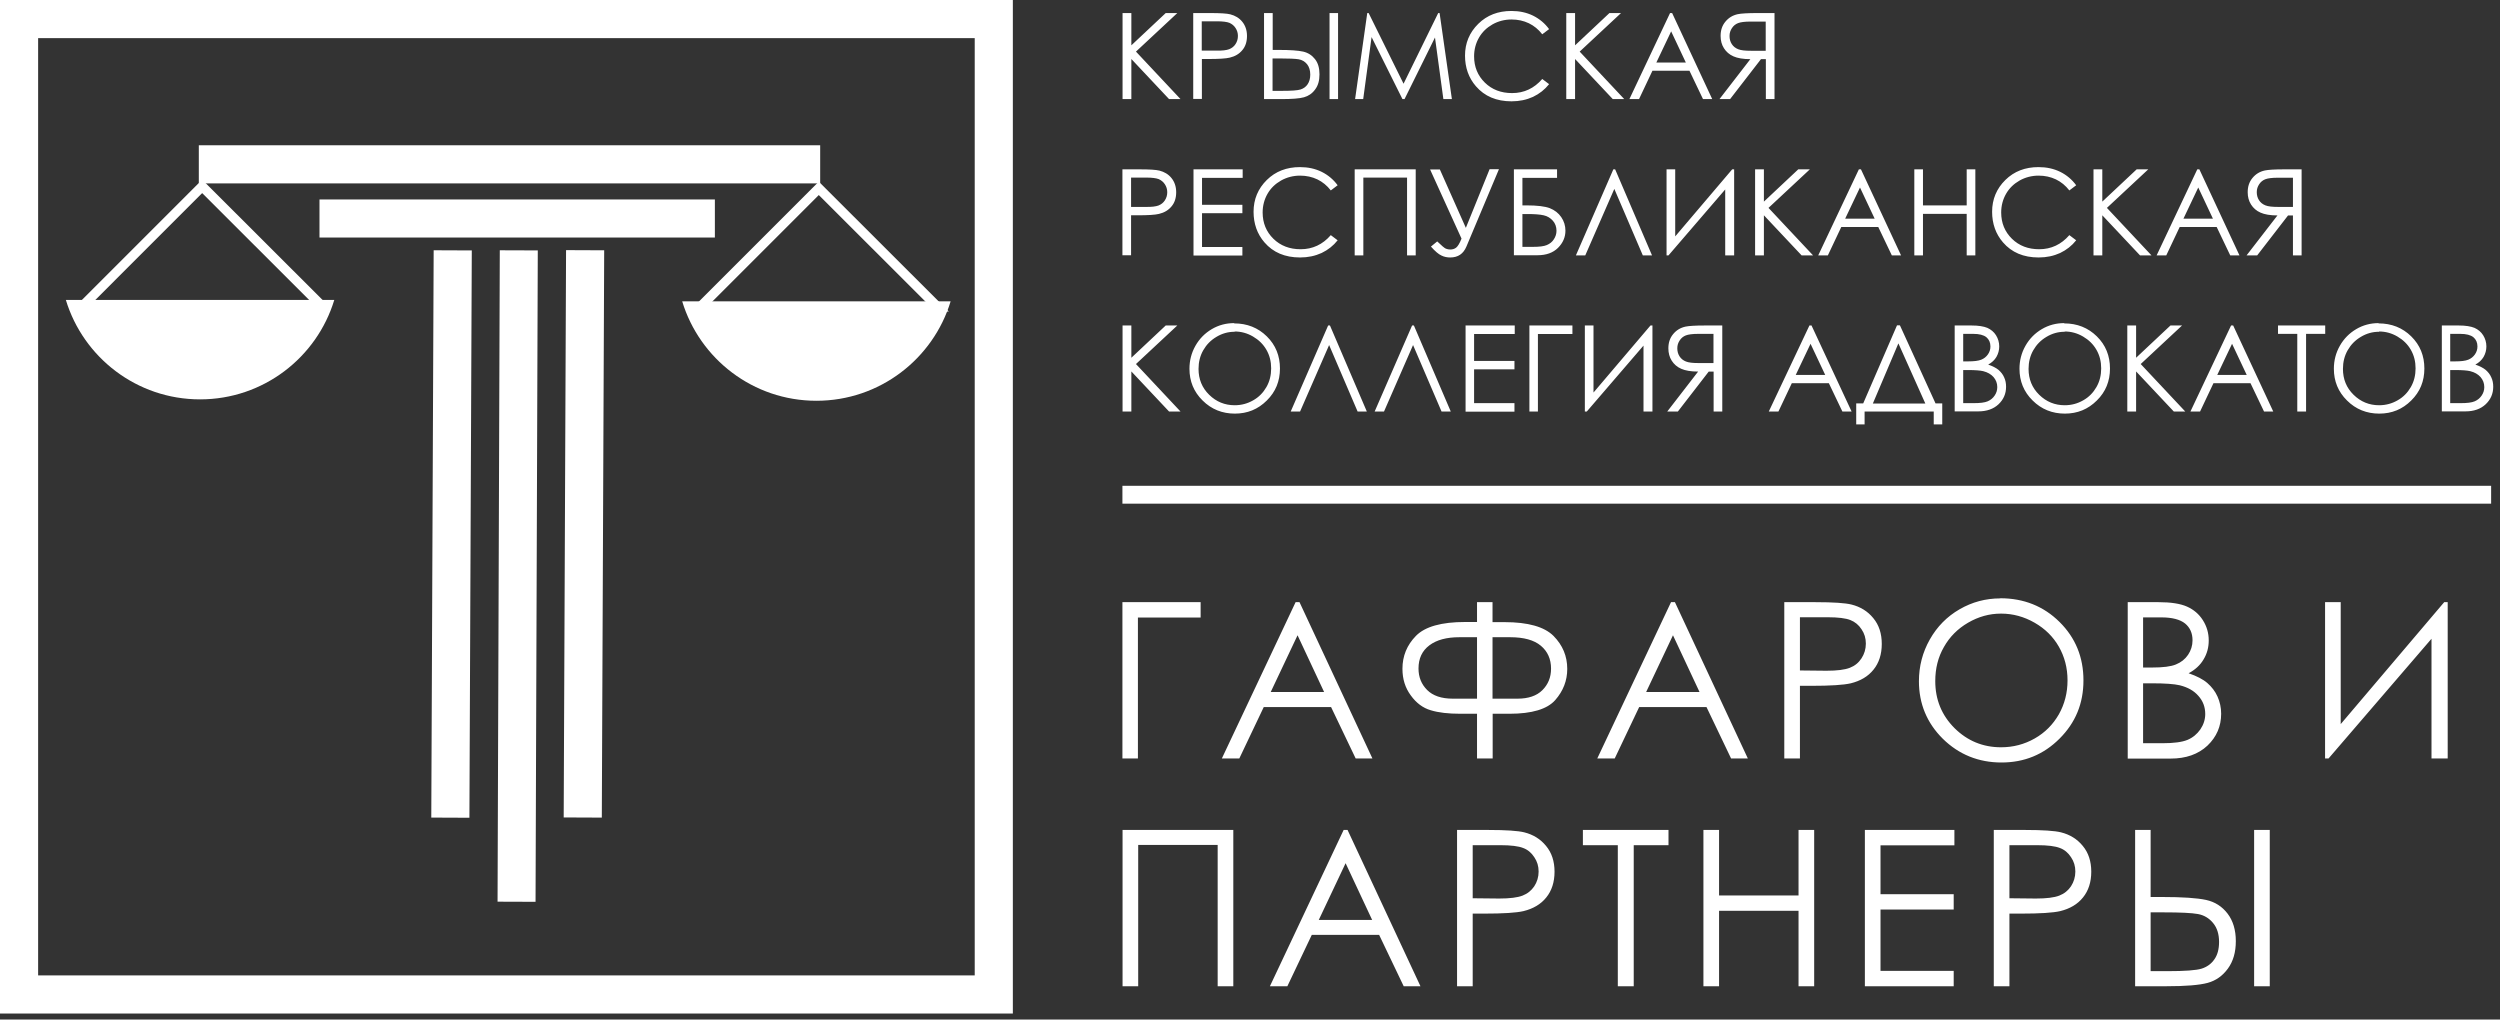 <?xml version="1.0" encoding="UTF-8"?> <svg xmlns="http://www.w3.org/2000/svg" viewBox="0 0 179.00 73.00" data-guides="{&quot;vertical&quot;:[],&quot;horizontal&quot;:[]}"><rect x="0" y="0" width="179.00" height="73.00" fill="#333333" stroke="none"/><defs></defs><path fill="none" stroke="#ffffff" fill-opacity="1" stroke-width="2.73" stroke-opacity="1" stroke-miterlimit="22.93" id="tSvg10bd76895a4" title="Path 1" d="M71.145 1.365C47.885 1.365 24.625 1.365 1.365 1.365C1.365 24.645 1.365 47.925 1.365 71.205C24.628 71.205 47.892 71.205 71.155 71.205C71.155 47.925 71.155 24.645 71.155 1.365C71.152 1.365 71.148 1.365 71.145 1.365Z"></path><path fill="none" stroke="#ffffff" fill-opacity="1" stroke-width="2.73" stroke-opacity="1" stroke-miterlimit="22.93" id="tSvgc6e5476546" title="Path 2" d="M14.235 11.765C29.065 11.765 43.895 11.765 58.725 11.765"></path><path fill="none" stroke="#ffffff" fill-opacity="1" stroke-width="2.73" stroke-opacity="1" stroke-miterlimit="22.93" id="tSvg48ea8d1724" title="Path 3" d="M22.875 15.645C32.312 15.645 41.748 15.645 51.185 15.645"></path><path fill="none" stroke="#ffffff" fill-opacity="1" stroke-width="0.68" stroke-opacity="1" stroke-linejoin="round" id="tSvg13d4c2138e8" title="Path 4" d="M22.975 21.825C17.315 21.825 11.655 21.825 5.995 21.825C8.822 18.998 11.648 16.172 14.475 13.345C17.305 16.172 20.135 18.998 22.965 21.825C22.968 21.825 22.972 21.825 22.975 21.825Z"></path><path fill="none" stroke="#ffffff" fill-opacity="1" stroke-width="0.68" stroke-opacity="1" stroke-miterlimit="22.93" id="tSvg1894c81115a" title="Path 5" d="M67.115 21.965C61.458 21.965 55.802 21.965 50.145 21.965C52.972 19.138 55.798 16.312 58.625 13.485C61.455 16.312 64.285 19.138 67.115 21.965Z"></path><path fill="none" stroke="#ffffff" fill-opacity="1" stroke-width="2.73" stroke-opacity="1" stroke-miterlimit="22.93" id="tSvg1719c84b56b" title="Path 6" d="M32.415 17.925C32.358 31.465 32.302 45.005 32.245 58.545"></path><path fill="none" stroke="#ffffff" fill-opacity="1" stroke-width="2.73" stroke-opacity="1" stroke-miterlimit="22.93" id="tSvgef2eaae674" title="Path 7" d="M41.895 17.915C41.838 31.455 41.782 44.995 41.725 58.535"></path><path fill="none" stroke="#ffffff" fill-opacity="1" stroke-width="2.72" stroke-opacity="1" stroke-miterlimit="22.93" id="tSvg6202f2ed11" title="Path 8" d="M37.145 17.925C37.092 33.472 37.038 49.018 36.985 64.565"></path><path fill="#ffffff" stroke="none" fill-opacity="1" stroke-width="1" stroke-opacity="1" clip-rule="evenodd" fill-rule="evenodd" id="tSvg20950aa1ed" title="Path 9" d="M23.935 21.475C22.685 25.595 18.855 28.595 14.325 28.595C9.795 28.595 5.965 25.595 4.715 21.475C11.122 21.475 17.528 21.475 23.935 21.475Z"></path><path fill="#ffffff" stroke="none" fill-opacity="1" stroke-width="1" stroke-opacity="1" clip-rule="evenodd" fill-rule="evenodd" id="tSvg5cad8ad8b4" title="Path 10" d="M68.065 21.575C66.815 25.695 62.985 28.695 58.455 28.695C53.925 28.695 50.095 25.695 48.845 21.575C55.252 21.575 61.658 21.575 68.065 21.575Z"></path><path fill="#ffffff" stroke="none" fill-opacity="1" stroke-width="1" stroke-opacity="1" id="tSvg1517d5ca30b" title="Path 11" d="M175.435 26.505C175.435 27.292 175.435 28.078 175.435 28.865C175.688 28.865 175.942 28.865 176.195 28.865C176.645 28.865 176.975 28.825 177.185 28.735C177.395 28.645 177.565 28.505 177.685 28.325C177.815 28.135 177.875 27.935 177.875 27.715C177.875 27.445 177.785 27.205 177.605 26.995C177.425 26.795 177.185 26.655 176.865 26.575C176.655 26.525 176.295 26.495 175.775 26.495C175.658 26.495 175.542 26.495 175.425 26.495C175.428 26.498 175.432 26.502 175.435 26.505ZM175.435 23.905C175.435 24.562 175.435 25.218 175.435 25.875C175.552 25.875 175.668 25.875 175.785 25.875C176.215 25.875 176.525 25.835 176.725 25.755C176.925 25.675 177.085 25.545 177.205 25.375C177.325 25.205 177.385 25.015 177.385 24.805C177.385 24.525 177.285 24.305 177.095 24.145C176.895 23.985 176.585 23.905 176.155 23.905C175.915 23.905 175.675 23.905 175.435 23.905ZM174.835 23.305C175.238 23.305 175.642 23.305 176.045 23.305C176.535 23.305 176.905 23.365 177.175 23.475C177.435 23.595 177.645 23.765 177.795 24.005C177.945 24.245 178.025 24.515 178.025 24.805C178.025 25.075 177.955 25.325 177.825 25.555C177.695 25.775 177.495 25.965 177.235 26.105C177.555 26.215 177.805 26.345 177.975 26.485C178.145 26.635 178.285 26.805 178.375 27.015C178.475 27.225 178.515 27.445 178.515 27.695C178.515 28.185 178.335 28.605 177.975 28.945C177.615 29.285 177.125 29.455 176.525 29.455C175.962 29.455 175.398 29.455 174.835 29.455C174.835 27.402 174.835 25.348 174.835 23.295C174.835 23.298 174.835 23.302 174.835 23.305ZM170.335 23.755C169.875 23.755 169.445 23.875 169.045 24.115C168.635 24.355 168.325 24.675 168.095 25.075C167.865 25.475 167.755 25.925 167.755 26.415C167.755 27.145 168.005 27.765 168.515 28.265C169.025 28.765 169.635 29.015 170.345 29.015C170.825 29.015 171.265 28.895 171.665 28.665C172.075 28.435 172.385 28.115 172.615 27.715C172.845 27.315 172.955 26.865 172.955 26.375C172.955 25.885 172.845 25.445 172.615 25.045C172.385 24.645 172.065 24.335 171.655 24.095C171.245 23.855 170.805 23.735 170.345 23.735C170.342 23.742 170.338 23.748 170.335 23.755ZM170.305 23.155C171.235 23.155 172.015 23.465 172.645 24.085C173.275 24.705 173.585 25.475 173.585 26.385C173.585 27.295 173.275 28.055 172.645 28.675C172.015 29.305 171.255 29.615 170.355 29.615C169.455 29.615 168.675 29.305 168.045 28.675C167.415 28.055 167.105 27.295 167.105 26.405C167.105 25.815 167.245 25.265 167.535 24.755C167.825 24.245 168.215 23.855 168.705 23.565C169.195 23.275 169.735 23.135 170.305 23.135C170.305 23.142 170.305 23.148 170.305 23.155ZM163.105 23.905C163.105 23.705 163.105 23.505 163.105 23.305C164.232 23.305 165.358 23.305 166.485 23.305C166.485 23.505 166.485 23.705 166.485 23.905C166.028 23.905 165.572 23.905 165.115 23.905C165.115 25.758 165.115 27.612 165.115 29.465C164.905 29.465 164.695 29.465 164.485 29.465C164.485 27.612 164.485 25.758 164.485 23.905C164.025 23.905 163.565 23.905 163.105 23.905ZM159.815 24.615C159.462 25.358 159.108 26.102 158.755 26.845C159.458 26.845 160.162 26.845 160.865 26.845C160.515 26.102 160.165 25.358 159.815 24.615ZM159.895 23.305C160.852 25.358 161.808 27.412 162.765 29.465C162.545 29.465 162.325 29.465 162.105 29.465C161.782 28.788 161.458 28.112 161.135 27.435C160.252 27.435 159.368 27.435 158.485 27.435C158.165 28.112 157.845 28.788 157.525 29.465C157.295 29.465 157.065 29.465 156.835 29.465C157.805 27.412 158.775 25.358 159.745 23.305C159.795 23.305 159.845 23.305 159.895 23.305ZM152.315 23.305C152.525 23.305 152.735 23.305 152.945 23.305C152.945 24.075 152.945 24.845 152.945 25.615C153.765 24.845 154.585 24.075 155.405 23.305C155.682 23.305 155.958 23.305 156.235 23.305C155.248 24.225 154.262 25.145 153.275 26.065C154.338 27.198 155.402 28.332 156.465 29.465C156.192 29.465 155.918 29.465 155.645 29.465C154.745 28.508 153.845 27.552 152.945 26.595C152.945 27.552 152.945 28.508 152.945 29.465C152.735 29.465 152.525 29.465 152.315 29.465C152.315 27.412 152.315 25.358 152.315 23.305ZM147.825 23.755C147.365 23.755 146.935 23.875 146.535 24.115C146.125 24.355 145.815 24.675 145.585 25.075C145.355 25.475 145.245 25.925 145.245 26.415C145.245 27.145 145.495 27.765 146.005 28.265C146.515 28.765 147.125 29.015 147.835 29.015C148.315 29.015 148.755 28.895 149.155 28.665C149.565 28.435 149.875 28.115 150.105 27.715C150.335 27.315 150.445 26.865 150.445 26.375C150.445 25.885 150.335 25.445 150.105 25.045C149.875 24.645 149.555 24.335 149.145 24.095C148.735 23.855 148.295 23.735 147.835 23.735C147.832 23.742 147.828 23.748 147.825 23.755ZM147.795 23.155C148.725 23.155 149.505 23.465 150.135 24.085C150.765 24.705 151.075 25.475 151.075 26.385C151.075 27.295 150.765 28.055 150.135 28.675C149.505 29.305 148.745 29.615 147.845 29.615C146.945 29.615 146.165 29.305 145.535 28.675C144.905 28.055 144.595 27.295 144.595 26.405C144.595 25.815 144.735 25.265 145.025 24.755C145.315 24.245 145.705 23.855 146.195 23.565C146.685 23.275 147.225 23.135 147.795 23.135C147.795 23.142 147.795 23.148 147.795 23.155ZM140.565 26.505C140.565 27.292 140.565 28.078 140.565 28.865C140.818 28.865 141.072 28.865 141.325 28.865C141.775 28.865 142.105 28.825 142.315 28.735C142.525 28.645 142.695 28.505 142.815 28.325C142.945 28.135 143.005 27.935 143.005 27.715C143.005 27.445 142.915 27.205 142.735 26.995C142.555 26.795 142.315 26.655 141.995 26.575C141.785 26.525 141.425 26.495 140.905 26.495C140.788 26.495 140.672 26.495 140.555 26.495C140.558 26.498 140.562 26.502 140.565 26.505ZM140.565 23.905C140.565 24.562 140.565 25.218 140.565 25.875C140.682 25.875 140.798 25.875 140.915 25.875C141.345 25.875 141.655 25.835 141.855 25.755C142.055 25.675 142.215 25.545 142.335 25.375C142.455 25.205 142.515 25.015 142.515 24.805C142.515 24.525 142.415 24.305 142.225 24.145C142.025 23.985 141.715 23.905 141.285 23.905C141.045 23.905 140.805 23.905 140.565 23.905ZM139.955 23.305C140.358 23.305 140.762 23.305 141.165 23.305C141.655 23.305 142.025 23.365 142.295 23.475C142.555 23.595 142.765 23.765 142.915 24.005C143.065 24.245 143.145 24.515 143.145 24.805C143.145 25.075 143.075 25.325 142.945 25.555C142.815 25.775 142.615 25.965 142.355 26.105C142.675 26.215 142.925 26.345 143.095 26.485C143.265 26.635 143.405 26.805 143.495 27.015C143.595 27.225 143.635 27.445 143.635 27.695C143.635 28.185 143.455 28.605 143.095 28.945C142.735 29.285 142.245 29.455 141.645 29.455C141.082 29.455 140.518 29.455 139.955 29.455C139.955 27.402 139.955 25.348 139.955 23.295C139.955 23.298 139.955 23.302 139.955 23.305ZM137.855 28.895C137.212 27.458 136.568 26.022 135.925 24.585C135.315 26.022 134.705 27.458 134.095 28.895C135.348 28.895 136.602 28.895 137.855 28.895ZM133.515 30.385C133.312 30.385 133.108 30.385 132.905 30.385C132.905 29.885 132.905 29.385 132.905 28.885C133.072 28.885 133.238 28.885 133.405 28.885C134.212 27.022 135.018 25.158 135.825 23.295C135.895 23.295 135.965 23.295 136.035 23.295C136.885 25.158 137.735 27.022 138.585 28.885C138.745 28.885 138.905 28.885 139.065 28.885C139.065 29.385 139.065 29.885 139.065 30.385C138.862 30.385 138.658 30.385 138.455 30.385C138.455 30.078 138.455 29.772 138.455 29.465C136.805 29.465 135.155 29.465 133.505 29.465C133.505 29.772 133.505 30.078 133.505 30.385C133.508 30.385 133.512 30.385 133.515 30.385ZM129.635 24.615C129.282 25.358 128.928 26.102 128.575 26.845C129.278 26.845 129.982 26.845 130.685 26.845C130.335 26.102 129.985 25.358 129.635 24.615ZM129.705 23.305C130.662 25.358 131.618 27.412 132.575 29.465C132.355 29.465 132.135 29.465 131.915 29.465C131.592 28.788 131.268 28.112 130.945 27.435C130.062 27.435 129.178 27.435 128.295 27.435C127.975 28.112 127.655 28.788 127.335 29.465C127.105 29.465 126.875 29.465 126.645 29.465C127.615 27.412 128.585 25.358 129.555 23.305C129.605 23.305 129.655 23.305 129.705 23.305ZM122.685 23.905C122.685 24.602 122.685 25.298 122.685 25.995C122.332 25.995 121.978 25.995 121.625 25.995C121.215 25.995 120.915 25.965 120.715 25.885C120.515 25.805 120.365 25.685 120.255 25.515C120.145 25.345 120.095 25.155 120.095 24.935C120.095 24.715 120.155 24.545 120.265 24.375C120.375 24.205 120.525 24.085 120.705 24.015C120.885 23.945 121.185 23.905 121.605 23.905C121.965 23.905 122.325 23.905 122.685 23.905ZM122.075 23.305C121.395 23.305 120.925 23.335 120.685 23.385C120.315 23.465 120.025 23.645 119.795 23.925C119.565 24.205 119.455 24.535 119.455 24.945C119.455 25.275 119.535 25.575 119.695 25.825C119.855 26.075 120.075 26.275 120.375 26.405C120.665 26.535 121.075 26.605 121.585 26.605C120.848 27.558 120.112 28.512 119.375 29.465C119.628 29.465 119.882 29.465 120.135 29.465C120.872 28.512 121.608 27.558 122.345 26.605C122.462 26.605 122.578 26.605 122.695 26.605C122.695 27.558 122.695 28.512 122.695 29.465C122.902 29.465 123.108 29.465 123.315 29.465C123.315 27.412 123.315 25.358 123.315 23.305C122.902 23.305 122.488 23.305 122.075 23.305ZM118.315 29.465C118.102 29.465 117.888 29.465 117.675 29.465C117.675 27.892 117.675 26.318 117.675 24.745C116.322 26.318 114.968 27.892 113.615 29.465C113.568 29.465 113.522 29.465 113.475 29.465C113.475 27.412 113.475 25.358 113.475 23.305C113.682 23.305 113.888 23.305 114.095 23.305C114.095 24.905 114.095 26.505 114.095 28.105C115.455 26.505 116.815 24.905 118.175 23.305C118.222 23.305 118.268 23.305 118.315 23.305C118.315 25.358 118.315 27.412 118.315 29.465ZM110.115 29.465C109.912 29.465 109.708 29.465 109.505 29.465C109.505 27.412 109.505 25.358 109.505 23.305C110.532 23.305 111.558 23.305 112.585 23.305C112.585 23.508 112.585 23.712 112.585 23.915C111.762 23.915 110.938 23.915 110.115 23.915C110.115 25.765 110.115 27.615 110.115 29.465ZM104.925 23.305C106.102 23.305 107.278 23.305 108.455 23.305C108.455 23.508 108.455 23.712 108.455 23.915C107.485 23.915 106.515 23.915 105.545 23.915C105.545 24.558 105.545 25.202 105.545 25.845C106.508 25.845 107.472 25.845 108.435 25.845C108.435 26.045 108.435 26.245 108.435 26.445C107.472 26.445 106.508 26.445 105.545 26.445C105.545 27.252 105.545 28.058 105.545 28.865C106.508 28.865 107.472 28.865 108.435 28.865C108.435 29.068 108.435 29.272 108.435 29.475C107.268 29.475 106.102 29.475 104.935 29.475C104.935 27.422 104.935 25.368 104.935 23.315C104.932 23.312 104.928 23.308 104.925 23.305ZM103.885 29.465C103.662 29.465 103.438 29.465 103.215 29.465C102.535 27.878 101.855 26.292 101.175 24.705C100.482 26.292 99.788 27.878 99.095 29.465C98.872 29.465 98.648 29.465 98.425 29.465C99.318 27.412 100.212 25.358 101.105 23.305C101.148 23.305 101.192 23.305 101.235 23.305C102.115 25.358 102.995 27.412 103.875 29.465C103.878 29.465 103.882 29.465 103.885 29.465ZM97.875 29.465C97.652 29.465 97.428 29.465 97.205 29.465C96.525 27.878 95.845 26.292 95.165 24.705C94.472 26.292 93.778 27.878 93.085 29.465C92.862 29.465 92.638 29.465 92.415 29.465C93.308 27.412 94.202 25.358 95.095 23.305C95.138 23.305 95.182 23.305 95.225 23.305C96.105 25.358 96.985 27.412 97.865 29.465C97.868 29.465 97.872 29.465 97.875 29.465ZM88.395 23.755C87.935 23.755 87.505 23.875 87.105 24.115C86.695 24.355 86.385 24.675 86.155 25.075C85.925 25.475 85.815 25.925 85.815 26.415C85.815 27.145 86.065 27.765 86.575 28.265C87.085 28.765 87.695 29.015 88.405 29.015C88.885 29.015 89.325 28.895 89.725 28.665C90.135 28.435 90.445 28.115 90.675 27.715C90.905 27.315 91.015 26.865 91.015 26.375C91.015 25.885 90.905 25.445 90.675 25.045C90.445 24.645 90.125 24.335 89.715 24.095C89.305 23.855 88.865 23.735 88.405 23.735C88.402 23.742 88.398 23.748 88.395 23.755ZM88.365 23.155C89.295 23.155 90.075 23.465 90.705 24.085C91.335 24.705 91.645 25.475 91.645 26.385C91.645 27.295 91.335 28.055 90.705 28.675C90.075 29.305 89.315 29.615 88.415 29.615C87.515 29.615 86.735 29.305 86.105 28.675C85.475 28.055 85.165 27.295 85.165 26.405C85.165 25.815 85.305 25.265 85.595 24.755C85.885 24.245 86.275 23.855 86.765 23.565C87.255 23.275 87.795 23.135 88.365 23.135C88.365 23.142 88.365 23.148 88.365 23.155ZM80.375 23.305C80.585 23.305 80.795 23.305 81.005 23.305C81.005 24.075 81.005 24.845 81.005 25.615C81.825 24.845 82.645 24.075 83.465 23.305C83.742 23.305 84.018 23.305 84.295 23.305C83.308 24.225 82.322 25.145 81.335 26.065C82.398 27.198 83.462 28.332 84.525 29.465C84.252 29.465 83.978 29.465 83.705 29.465C82.805 28.508 81.905 27.552 81.005 26.595C81.005 27.552 81.005 28.508 81.005 29.465C80.795 29.465 80.585 29.465 80.375 29.465C80.375 27.412 80.375 25.358 80.375 23.305ZM164.175 12.725C164.175 13.422 164.175 14.118 164.175 14.815C163.822 14.815 163.468 14.815 163.115 14.815C162.705 14.815 162.405 14.785 162.205 14.705C162.005 14.625 161.855 14.505 161.745 14.335C161.635 14.165 161.585 13.975 161.585 13.755C161.585 13.535 161.645 13.365 161.755 13.195C161.865 13.025 162.015 12.905 162.195 12.835C162.375 12.765 162.675 12.725 163.095 12.725C163.455 12.725 163.815 12.725 164.175 12.725ZM163.555 12.125C162.875 12.125 162.405 12.155 162.165 12.205C161.795 12.285 161.505 12.465 161.275 12.745C161.045 13.025 160.935 13.355 160.935 13.765C160.935 14.095 161.015 14.395 161.175 14.645C161.335 14.895 161.555 15.095 161.855 15.225C162.145 15.355 162.555 15.425 163.065 15.425C162.328 16.378 161.592 17.332 160.855 18.285C161.108 18.285 161.362 18.285 161.615 18.285C162.352 17.332 163.088 16.378 163.825 15.425C163.942 15.425 164.058 15.425 164.175 15.425C164.175 16.378 164.175 17.332 164.175 18.285C164.382 18.285 164.588 18.285 164.795 18.285C164.795 16.232 164.795 14.178 164.795 12.125C164.382 12.125 163.968 12.125 163.555 12.125ZM157.395 13.425C157.042 14.168 156.688 14.912 156.335 15.655C157.038 15.655 157.742 15.655 158.445 15.655C158.095 14.912 157.745 14.168 157.395 13.425ZM157.475 12.125C158.432 14.178 159.388 16.232 160.345 18.285C160.125 18.285 159.905 18.285 159.685 18.285C159.362 17.608 159.038 16.932 158.715 16.255C157.832 16.255 156.948 16.255 156.065 16.255C155.745 16.932 155.425 17.608 155.105 18.285C154.875 18.285 154.645 18.285 154.415 18.285C155.385 16.232 156.355 14.178 157.325 12.125C157.375 12.125 157.425 12.125 157.475 12.125ZM149.895 12.125C150.105 12.125 150.315 12.125 150.525 12.125C150.525 12.895 150.525 13.665 150.525 14.435C151.345 13.665 152.165 12.895 152.985 12.125C153.262 12.125 153.538 12.125 153.815 12.125C152.828 13.045 151.842 13.965 150.855 14.885C151.918 16.018 152.982 17.152 154.045 18.285C153.772 18.285 153.498 18.285 153.225 18.285C152.325 17.328 151.425 16.372 150.525 15.415C150.525 16.372 150.525 17.328 150.525 18.285C150.315 18.285 150.105 18.285 149.895 18.285C149.895 16.232 149.895 14.178 149.895 12.125ZM148.655 13.265C148.492 13.388 148.328 13.512 148.165 13.635C147.895 13.285 147.575 13.025 147.205 12.845C146.825 12.665 146.415 12.575 145.965 12.575C145.475 12.575 145.015 12.695 144.605 12.925C144.185 13.165 143.865 13.475 143.635 13.875C143.405 14.275 143.285 14.725 143.285 15.215C143.285 15.965 143.545 16.595 144.055 17.095C144.565 17.595 145.215 17.845 146.005 17.845C146.865 17.845 147.585 17.505 148.165 16.835C148.328 16.958 148.492 17.082 148.655 17.205C148.345 17.595 147.965 17.895 147.505 18.115C147.045 18.325 146.535 18.435 145.965 18.435C144.885 18.435 144.035 18.075 143.415 17.355C142.895 16.755 142.635 16.015 142.635 15.165C142.635 14.265 142.955 13.505 143.585 12.885C144.215 12.265 145.005 11.965 145.955 11.965C146.535 11.965 147.045 12.075 147.515 12.305C147.975 12.535 148.355 12.855 148.655 13.265ZM137.065 12.125C137.272 12.125 137.478 12.125 137.685 12.125C137.685 12.985 137.685 13.845 137.685 14.705C138.728 14.705 139.772 14.705 140.815 14.705C140.815 13.845 140.815 12.985 140.815 12.125C141.022 12.125 141.228 12.125 141.435 12.125C141.435 14.178 141.435 16.232 141.435 18.285C141.228 18.285 141.022 18.285 140.815 18.285C140.815 17.295 140.815 16.305 140.815 15.315C139.772 15.315 138.728 15.315 137.685 15.315C137.685 16.305 137.685 17.295 137.685 18.285C137.478 18.285 137.272 18.285 137.065 18.285C137.065 16.232 137.065 14.178 137.065 12.125ZM133.175 13.425C132.822 14.168 132.468 14.912 132.115 15.655C132.818 15.655 133.522 15.655 134.225 15.655C133.875 14.912 133.525 14.168 133.175 13.425ZM133.245 12.125C134.202 14.178 135.158 16.232 136.115 18.285C135.895 18.285 135.675 18.285 135.455 18.285C135.132 17.608 134.808 16.932 134.485 16.255C133.602 16.255 132.718 16.255 131.835 16.255C131.515 16.932 131.195 17.608 130.875 18.285C130.645 18.285 130.415 18.285 130.185 18.285C131.155 16.232 132.125 14.178 133.095 12.125C133.145 12.125 133.195 12.125 133.245 12.125ZM125.665 12.125C125.875 12.125 126.085 12.125 126.295 12.125C126.295 12.895 126.295 13.665 126.295 14.435C127.115 13.665 127.935 12.895 128.755 12.125C129.032 12.125 129.308 12.125 129.585 12.125C128.598 13.045 127.612 13.965 126.625 14.885C127.688 16.018 128.752 17.152 129.815 18.285C129.542 18.285 129.268 18.285 128.995 18.285C128.095 17.328 127.195 16.372 126.295 15.415C126.295 16.372 126.295 17.328 126.295 18.285C126.085 18.285 125.875 18.285 125.665 18.285C125.665 16.232 125.665 14.178 125.665 12.125ZM124.165 18.285C123.952 18.285 123.738 18.285 123.525 18.285C123.525 16.712 123.525 15.138 123.525 13.565C122.172 15.138 120.818 16.712 119.465 18.285C119.418 18.285 119.372 18.285 119.325 18.285C119.325 16.232 119.325 14.178 119.325 12.125C119.532 12.125 119.738 12.125 119.945 12.125C119.945 13.725 119.945 15.325 119.945 16.925C121.305 15.325 122.665 13.725 124.025 12.125C124.072 12.125 124.118 12.125 124.165 12.125C124.165 14.178 124.165 16.232 124.165 18.285ZM118.295 18.285C118.072 18.285 117.848 18.285 117.625 18.285C116.945 16.698 116.265 15.112 115.585 13.525C114.892 15.112 114.198 16.698 113.505 18.285C113.282 18.285 113.058 18.285 112.835 18.285C113.728 16.232 114.622 14.178 115.515 12.125C115.558 12.125 115.602 12.125 115.645 12.125C116.525 14.178 117.405 16.232 118.285 18.285C118.288 18.285 118.292 18.285 118.295 18.285ZM109.005 15.315C109.005 16.102 109.005 16.888 109.005 17.675C109.258 17.675 109.512 17.675 109.765 17.675C110.215 17.675 110.545 17.635 110.755 17.545C110.965 17.455 111.135 17.325 111.255 17.135C111.375 16.955 111.445 16.745 111.445 16.525C111.445 16.245 111.355 15.995 111.185 15.805C111.005 15.605 110.795 15.475 110.525 15.415C110.265 15.355 109.875 15.325 109.355 15.325C109.242 15.325 109.128 15.325 109.015 15.325C109.012 15.322 109.008 15.318 109.005 15.315ZM108.395 18.285C108.395 16.232 108.395 14.178 108.395 12.125C109.425 12.125 110.455 12.125 111.485 12.125C111.485 12.328 111.485 12.532 111.485 12.735C110.658 12.735 109.832 12.735 109.005 12.735C109.005 13.392 109.005 14.048 109.005 14.705C109.102 14.705 109.198 14.705 109.295 14.705C110.065 14.705 110.625 14.775 110.965 14.905C111.315 15.045 111.585 15.255 111.785 15.545C111.985 15.835 112.085 16.165 112.085 16.515C112.085 16.985 111.905 17.395 111.555 17.745C111.205 18.095 110.715 18.275 110.085 18.275C109.522 18.275 108.958 18.275 108.395 18.275C108.395 18.278 108.395 18.282 108.395 18.285ZM102.395 12.135C102.628 12.135 102.862 12.135 103.095 12.135C103.715 13.528 104.335 14.922 104.955 16.315C105.522 14.915 106.088 13.515 106.655 12.115C106.878 12.115 107.102 12.115 107.325 12.115C106.548 13.962 105.772 15.808 104.995 17.655C104.775 18.175 104.395 18.435 103.835 18.435C103.615 18.435 103.405 18.395 103.205 18.295C103.005 18.205 102.755 17.995 102.455 17.655C102.605 17.532 102.755 17.408 102.905 17.285C103.215 17.585 103.425 17.765 103.525 17.805C103.625 17.845 103.735 17.865 103.835 17.865C103.995 17.865 104.135 17.825 104.255 17.735C104.375 17.645 104.505 17.435 104.645 17.085C103.895 15.435 103.145 13.785 102.395 12.135ZM96.995 12.125C98.452 12.125 99.908 12.125 101.365 12.125C101.365 14.178 101.365 16.232 101.365 18.285C101.158 18.285 100.952 18.285 100.745 18.285C100.745 16.428 100.745 14.572 100.745 12.715C99.702 12.715 98.658 12.715 97.615 12.715C97.615 14.572 97.615 16.428 97.615 18.285C97.408 18.285 97.202 18.285 96.995 18.285C96.995 16.232 96.995 14.178 96.995 12.125ZM95.775 13.265C95.612 13.388 95.448 13.512 95.285 13.635C95.015 13.285 94.695 13.025 94.325 12.845C93.945 12.665 93.535 12.575 93.085 12.575C92.595 12.575 92.135 12.695 91.725 12.925C91.305 13.165 90.985 13.475 90.755 13.875C90.525 14.275 90.405 14.725 90.405 15.215C90.405 15.965 90.665 16.595 91.175 17.095C91.685 17.595 92.335 17.845 93.125 17.845C93.985 17.845 94.705 17.505 95.285 16.835C95.448 16.958 95.612 17.082 95.775 17.205C95.465 17.595 95.085 17.895 94.625 18.115C94.165 18.325 93.655 18.435 93.085 18.435C92.005 18.435 91.155 18.075 90.535 17.355C90.015 16.755 89.755 16.015 89.755 15.165C89.755 14.265 90.075 13.505 90.705 12.885C91.335 12.265 92.125 11.965 93.075 11.965C93.655 11.965 94.165 12.075 94.635 12.305C95.095 12.535 95.475 12.855 95.775 13.265ZM85.445 12.125C86.622 12.125 87.798 12.125 88.975 12.125C88.975 12.328 88.975 12.532 88.975 12.735C88.005 12.735 87.035 12.735 86.065 12.735C86.065 13.378 86.065 14.022 86.065 14.665C87.028 14.665 87.992 14.665 88.955 14.665C88.955 14.865 88.955 15.065 88.955 15.265C87.992 15.265 87.028 15.265 86.065 15.265C86.065 16.072 86.065 16.878 86.065 17.685C87.028 17.685 87.992 17.685 88.955 17.685C88.955 17.888 88.955 18.092 88.955 18.295C87.788 18.295 86.622 18.295 85.455 18.295C85.455 16.242 85.455 14.188 85.455 12.135C85.452 12.132 85.448 12.128 85.445 12.125ZM80.985 12.725C80.985 13.422 80.985 14.118 80.985 14.815C81.332 14.815 81.678 14.815 82.025 14.815C82.445 14.825 82.755 14.785 82.945 14.715C83.145 14.635 83.295 14.515 83.405 14.345C83.515 14.175 83.575 13.985 83.575 13.765C83.575 13.545 83.515 13.365 83.405 13.195C83.295 13.025 83.145 12.905 82.965 12.825C82.785 12.755 82.485 12.715 82.065 12.715C81.702 12.715 81.338 12.715 80.975 12.715C80.978 12.718 80.982 12.722 80.985 12.725ZM80.365 12.125C80.775 12.125 81.185 12.125 81.595 12.125C82.295 12.125 82.775 12.155 83.015 12.215C83.365 12.305 83.655 12.475 83.875 12.745C84.095 13.015 84.215 13.355 84.215 13.765C84.215 14.175 84.105 14.515 83.885 14.775C83.665 15.045 83.365 15.225 82.985 15.315C82.705 15.385 82.185 15.415 81.425 15.415C81.278 15.415 81.132 15.415 80.985 15.415C80.985 16.368 80.985 17.322 80.985 18.275C80.778 18.275 80.572 18.275 80.365 18.275C80.365 16.222 80.365 14.168 80.365 12.115C80.365 12.118 80.365 12.122 80.365 12.125ZM126.425 1.545C126.425 2.242 126.425 2.938 126.425 3.635C126.072 3.635 125.718 3.635 125.365 3.635C124.955 3.635 124.655 3.605 124.455 3.525C124.255 3.445 124.105 3.325 123.995 3.155C123.885 2.985 123.835 2.795 123.835 2.575C123.835 2.355 123.895 2.185 124.005 2.015C124.115 1.845 124.265 1.725 124.445 1.655C124.625 1.585 124.925 1.545 125.345 1.545C125.705 1.545 126.065 1.545 126.425 1.545ZM125.815 0.935C125.135 0.935 124.665 0.965 124.425 1.015C124.055 1.095 123.765 1.275 123.535 1.555C123.305 1.835 123.195 2.165 123.195 2.575C123.195 2.905 123.275 3.205 123.435 3.455C123.595 3.705 123.815 3.905 124.115 4.035C124.405 4.165 124.815 4.235 125.325 4.235C124.588 5.188 123.852 6.142 123.115 7.095C123.368 7.095 123.622 7.095 123.875 7.095C124.612 6.142 125.348 5.188 126.085 4.235C126.202 4.235 126.318 4.235 126.435 4.235C126.435 5.188 126.435 6.142 126.435 7.095C126.642 7.095 126.848 7.095 127.055 7.095C127.055 5.042 127.055 2.988 127.055 0.935C126.642 0.935 126.228 0.935 125.815 0.935ZM119.655 2.245C119.302 2.988 118.948 3.732 118.595 4.475C119.298 4.475 120.002 4.475 120.705 4.475C120.355 3.732 120.005 2.988 119.655 2.245ZM119.725 0.935C120.682 2.988 121.638 5.042 122.595 7.095C122.375 7.095 122.155 7.095 121.935 7.095C121.612 6.418 121.288 5.742 120.965 5.065C120.082 5.065 119.198 5.065 118.315 5.065C117.995 5.742 117.675 6.418 117.355 7.095C117.125 7.095 116.895 7.095 116.665 7.095C117.635 5.042 118.605 2.988 119.575 0.935C119.625 0.935 119.675 0.935 119.725 0.935ZM112.145 0.935C112.355 0.935 112.565 0.935 112.775 0.935C112.775 1.705 112.775 2.475 112.775 3.245C113.595 2.475 114.415 1.705 115.235 0.935C115.512 0.935 115.788 0.935 116.065 0.935C115.078 1.855 114.092 2.775 113.105 3.695C114.168 4.828 115.232 5.962 116.295 7.095C116.022 7.095 115.748 7.095 115.475 7.095C114.575 6.138 113.675 5.182 112.775 4.225C112.775 5.182 112.775 6.138 112.775 7.095C112.565 7.095 112.355 7.095 112.145 7.095C112.145 5.042 112.145 2.988 112.145 0.935ZM110.915 2.085C110.752 2.208 110.588 2.332 110.425 2.455C110.155 2.105 109.835 1.845 109.465 1.665C109.085 1.485 108.675 1.395 108.225 1.395C107.735 1.395 107.275 1.515 106.865 1.745C106.445 1.985 106.125 2.295 105.895 2.695C105.665 3.095 105.545 3.545 105.545 4.035C105.545 4.785 105.805 5.415 106.315 5.915C106.825 6.415 107.475 6.665 108.265 6.665C109.125 6.665 109.845 6.325 110.425 5.655C110.588 5.778 110.752 5.902 110.915 6.025C110.605 6.415 110.225 6.715 109.765 6.935C109.305 7.145 108.795 7.255 108.225 7.255C107.145 7.255 106.295 6.895 105.675 6.175C105.155 5.575 104.895 4.835 104.895 3.985C104.895 3.085 105.215 2.325 105.845 1.705C106.475 1.085 107.265 0.785 108.215 0.785C108.795 0.785 109.305 0.895 109.775 1.125C110.235 1.355 110.615 1.675 110.915 2.085ZM97.025 7.095C97.315 5.042 97.605 2.988 97.895 0.935C97.928 0.935 97.962 0.935 97.995 0.935C98.828 2.622 99.662 4.308 100.495 5.995C101.322 4.308 102.148 2.622 102.975 0.935C103.008 0.935 103.042 0.935 103.075 0.935C103.368 2.988 103.662 5.042 103.955 7.095C103.752 7.095 103.548 7.095 103.345 7.095C103.145 5.625 102.945 4.155 102.745 2.685C102.018 4.155 101.292 5.625 100.565 7.095C100.515 7.095 100.465 7.095 100.415 7.095C99.678 5.615 98.942 4.135 98.205 2.655C98.005 4.135 97.805 5.615 97.605 7.095C97.408 7.095 97.212 7.095 97.015 7.095C97.018 7.095 97.022 7.095 97.025 7.095ZM95.195 0.935C95.398 0.935 95.602 0.935 95.805 0.935C95.805 2.988 95.805 5.042 95.805 7.095C95.602 7.095 95.398 7.095 95.195 7.095C95.195 5.042 95.195 2.988 95.195 0.935ZM91.115 6.505C91.335 6.505 91.555 6.505 91.775 6.505C92.465 6.505 92.915 6.475 93.125 6.405C93.335 6.335 93.505 6.215 93.625 6.035C93.745 5.855 93.815 5.625 93.815 5.345C93.815 5.035 93.735 4.785 93.585 4.595C93.425 4.405 93.225 4.285 92.985 4.245C92.745 4.205 92.295 4.185 91.635 4.185C91.462 4.185 91.288 4.185 91.115 4.185C91.115 4.958 91.115 5.732 91.115 6.505ZM90.505 0.935C90.712 0.935 90.918 0.935 91.125 0.935C91.125 1.815 91.125 2.695 91.125 3.575C91.272 3.575 91.418 3.575 91.565 3.575C92.375 3.575 92.945 3.615 93.305 3.695C93.655 3.775 93.935 3.955 94.155 4.235C94.375 4.515 94.475 4.875 94.475 5.325C94.475 5.775 94.375 6.125 94.165 6.405C93.955 6.695 93.685 6.875 93.365 6.965C93.045 7.055 92.495 7.095 91.735 7.095C91.325 7.095 90.915 7.095 90.505 7.095C90.505 5.042 90.505 2.988 90.505 0.935ZM86.045 1.535C86.045 2.232 86.045 2.928 86.045 3.625C86.392 3.625 86.738 3.625 87.085 3.625C87.505 3.635 87.815 3.595 88.005 3.525C88.205 3.445 88.355 3.325 88.465 3.155C88.575 2.985 88.635 2.795 88.635 2.575C88.635 2.355 88.575 2.175 88.465 2.005C88.355 1.835 88.205 1.715 88.025 1.635C87.845 1.565 87.545 1.525 87.125 1.525C86.762 1.525 86.398 1.525 86.035 1.525C86.038 1.528 86.042 1.532 86.045 1.535ZM85.435 0.935C85.845 0.935 86.255 0.935 86.665 0.935C87.365 0.935 87.845 0.965 88.085 1.025C88.435 1.115 88.725 1.285 88.945 1.555C89.165 1.825 89.285 2.165 89.285 2.575C89.285 2.985 89.175 3.325 88.955 3.585C88.735 3.855 88.435 4.035 88.055 4.125C87.775 4.195 87.255 4.225 86.495 4.225C86.348 4.225 86.202 4.225 86.055 4.225C86.055 5.178 86.055 6.132 86.055 7.085C85.848 7.085 85.642 7.085 85.435 7.085C85.435 5.032 85.435 2.978 85.435 0.925C85.435 0.928 85.435 0.932 85.435 0.935ZM80.375 0.935C80.585 0.935 80.795 0.935 81.005 0.935C81.005 1.705 81.005 2.475 81.005 3.245C81.825 2.475 82.645 1.705 83.465 0.935C83.742 0.935 84.018 0.935 84.295 0.935C83.308 1.855 82.322 2.775 81.335 3.695C82.398 4.828 83.462 5.962 84.525 7.095C84.252 7.095 83.978 7.095 83.705 7.095C82.805 6.138 81.905 5.182 81.005 4.225C81.005 5.182 81.005 6.138 81.005 7.095C80.795 7.095 80.585 7.095 80.375 7.095C80.375 5.042 80.375 2.988 80.375 0.935Z"></path><path fill="#ffffff" stroke="none" fill-opacity="1" stroke-width="1" stroke-opacity="1" id="tSvg1528808178d" title="Path 12" d="M161.395 59.425C161.768 59.425 162.142 59.425 162.515 59.425C162.515 63.155 162.515 66.885 162.515 70.615C162.142 70.615 161.768 70.615 161.395 70.615C161.395 66.885 161.395 63.155 161.395 59.425ZM153.985 69.535C154.382 69.535 154.778 69.535 155.175 69.535C156.435 69.535 157.255 69.475 157.635 69.355C158.015 69.235 158.325 69.015 158.545 68.695C158.775 68.375 158.885 67.955 158.885 67.445C158.885 66.885 158.745 66.435 158.455 66.085C158.165 65.735 157.805 65.525 157.375 65.445C156.935 65.365 156.115 65.325 154.925 65.325C154.612 65.325 154.298 65.325 153.985 65.325C153.985 66.728 153.985 68.132 153.985 69.535ZM152.865 59.425C153.238 59.425 153.612 59.425 153.985 59.425C153.985 61.025 153.985 62.625 153.985 64.225C154.255 64.225 154.525 64.225 154.795 64.225C156.255 64.225 157.305 64.295 157.955 64.435C158.595 64.575 159.105 64.905 159.495 65.415C159.885 65.925 160.085 66.585 160.085 67.385C160.085 68.185 159.895 68.835 159.515 69.355C159.135 69.875 158.655 70.215 158.065 70.375C157.475 70.535 156.485 70.615 155.105 70.615C154.362 70.615 153.618 70.615 152.875 70.615C152.875 66.885 152.875 63.155 152.875 59.425C152.872 59.425 152.868 59.425 152.865 59.425ZM143.875 60.515C143.875 61.782 143.875 63.048 143.875 64.315C144.505 64.322 145.135 64.328 145.765 64.335C146.535 64.335 147.085 64.265 147.445 64.125C147.805 63.985 148.075 63.765 148.285 63.455C148.485 63.145 148.595 62.795 148.595 62.405C148.595 62.015 148.495 61.685 148.285 61.375C148.085 61.065 147.815 60.835 147.485 60.715C147.155 60.585 146.615 60.515 145.855 60.515C145.195 60.515 144.535 60.515 143.875 60.515ZM142.755 59.425C143.498 59.425 144.242 59.425 144.985 59.425C146.265 59.425 147.125 59.485 147.565 59.595C148.205 59.755 148.725 60.075 149.125 60.565C149.535 61.055 149.735 61.675 149.735 62.415C149.735 63.155 149.535 63.775 149.145 64.255C148.755 64.745 148.205 65.065 147.515 65.235C147.005 65.355 146.065 65.415 144.675 65.415C144.408 65.415 144.142 65.415 143.875 65.415C143.875 67.148 143.875 68.882 143.875 70.615C143.502 70.615 143.128 70.615 142.755 70.615C142.755 66.885 142.755 63.155 142.755 59.425ZM133.525 59.425C135.662 59.425 137.798 59.425 139.935 59.425C139.935 59.792 139.935 60.158 139.935 60.525C138.172 60.525 136.408 60.525 134.645 60.525C134.645 61.692 134.645 62.858 134.645 64.025C136.392 64.025 138.138 64.025 139.885 64.025C139.885 64.392 139.885 64.758 139.885 65.125C138.138 65.125 136.392 65.125 134.645 65.125C134.645 66.588 134.645 68.052 134.645 69.515C136.392 69.515 138.138 69.515 139.885 69.515C139.885 69.882 139.885 70.248 139.885 70.615C137.765 70.615 135.645 70.615 133.525 70.615C133.525 66.885 133.525 63.155 133.525 59.425ZM121.965 59.425C122.338 59.425 122.712 59.425 123.085 59.425C123.085 60.988 123.085 62.552 123.085 64.115C124.982 64.115 126.878 64.115 128.775 64.115C128.775 62.552 128.775 60.988 128.775 59.425C129.148 59.425 129.522 59.425 129.895 59.425C129.895 63.155 129.895 66.885 129.895 70.615C129.522 70.615 129.148 70.615 128.775 70.615C128.775 68.815 128.775 67.015 128.775 65.215C126.878 65.215 124.982 65.215 123.085 65.215C123.085 67.015 123.085 68.815 123.085 70.615C122.712 70.615 122.338 70.615 121.965 70.615C121.965 66.885 121.965 63.155 121.965 59.425ZM113.335 60.515C113.335 60.152 113.335 59.788 113.335 59.425C115.378 59.425 117.422 59.425 119.465 59.425C119.465 59.788 119.465 60.152 119.465 60.515C118.635 60.515 117.805 60.515 116.975 60.515C116.975 63.882 116.975 67.248 116.975 70.615C116.595 70.615 116.215 70.615 115.835 70.615C115.835 67.248 115.835 63.882 115.835 60.515C115.002 60.515 114.168 60.515 113.335 60.515ZM105.445 60.515C105.445 61.782 105.445 63.048 105.445 64.315C106.075 64.322 106.705 64.328 107.335 64.335C108.105 64.335 108.655 64.265 109.015 64.125C109.375 63.985 109.645 63.765 109.855 63.455C110.055 63.145 110.165 62.795 110.165 62.405C110.165 62.015 110.065 61.685 109.855 61.375C109.655 61.065 109.385 60.835 109.055 60.715C108.725 60.585 108.185 60.515 107.425 60.515C106.765 60.515 106.105 60.515 105.445 60.515ZM104.325 59.425C105.068 59.425 105.812 59.425 106.555 59.425C107.835 59.425 108.695 59.485 109.135 59.595C109.775 59.755 110.295 60.075 110.695 60.565C111.105 61.055 111.305 61.675 111.305 62.415C111.305 63.155 111.105 63.775 110.715 64.255C110.325 64.745 109.775 65.065 109.085 65.235C108.575 65.355 107.635 65.415 106.245 65.415C105.978 65.415 105.712 65.415 105.445 65.415C105.445 67.148 105.445 68.882 105.445 70.615C105.072 70.615 104.698 70.615 104.325 70.615C104.325 66.885 104.325 63.155 104.325 59.425ZM96.345 61.805C95.705 63.158 95.065 64.512 94.425 65.865C95.698 65.865 96.972 65.865 98.245 65.865C97.612 64.512 96.978 63.158 96.345 61.805ZM96.485 59.425C98.225 63.155 99.965 66.885 101.705 70.615C101.305 70.615 100.905 70.615 100.505 70.615C99.918 69.388 99.332 68.162 98.745 66.935C97.138 66.935 95.532 66.935 93.925 66.935C93.342 68.162 92.758 69.388 92.175 70.615C91.758 70.615 91.342 70.615 90.925 70.615C92.685 66.885 94.445 63.155 96.205 59.425C96.298 59.425 96.392 59.425 96.485 59.425ZM80.365 59.425C83.012 59.425 85.658 59.425 88.305 59.425C88.305 63.155 88.305 66.885 88.305 70.615C87.932 70.615 87.558 70.615 87.185 70.615C87.185 67.242 87.185 63.868 87.185 60.495C85.288 60.495 83.392 60.495 81.495 60.495C81.495 63.868 81.495 67.242 81.495 70.615C81.122 70.615 80.748 70.615 80.375 70.615C80.375 66.885 80.375 63.155 80.375 59.425C80.372 59.425 80.368 59.425 80.365 59.425ZM175.255 54.305C174.868 54.305 174.482 54.305 174.095 54.305C174.095 51.448 174.095 48.592 174.095 45.735C171.638 48.592 169.182 51.448 166.725 54.305C166.642 54.305 166.558 54.305 166.475 54.305C166.475 50.575 166.475 46.845 166.475 43.115C166.848 43.115 167.222 43.115 167.595 43.115C167.595 46.025 167.595 48.935 167.595 51.845C170.065 48.935 172.535 46.025 175.005 43.115C175.088 43.115 175.172 43.115 175.255 43.115C175.255 46.845 175.255 50.575 175.255 54.305ZM153.445 48.925C153.445 50.355 153.445 51.785 153.445 53.215C153.905 53.215 154.365 53.215 154.825 53.215C155.645 53.215 156.235 53.135 156.625 52.975C157.005 52.815 157.305 52.565 157.545 52.225C157.775 51.885 157.895 51.515 157.895 51.125C157.895 50.625 157.735 50.195 157.405 49.825C157.085 49.455 156.635 49.205 156.065 49.065C155.685 48.975 155.025 48.925 154.075 48.925C153.865 48.925 153.655 48.925 153.445 48.925ZM153.445 44.215C153.445 45.408 153.445 46.602 153.445 47.795C153.658 47.795 153.872 47.795 154.085 47.795C154.865 47.795 155.435 47.725 155.795 47.575C156.165 47.425 156.445 47.205 156.665 46.885C156.875 46.575 156.985 46.225 156.985 45.845C156.985 45.335 156.805 44.935 156.455 44.645C156.095 44.355 155.525 44.205 154.745 44.205C154.315 44.205 153.885 44.205 153.455 44.205C153.452 44.208 153.448 44.212 153.445 44.215ZM152.345 43.115C153.082 43.115 153.818 43.115 154.555 43.115C155.445 43.115 156.125 43.225 156.595 43.435C157.065 43.645 157.445 43.965 157.725 44.405C158.005 44.845 158.145 45.325 158.145 45.855C158.145 46.355 158.025 46.805 157.775 47.215C157.535 47.625 157.175 47.955 156.705 48.205C157.285 48.405 157.735 48.635 158.045 48.905C158.355 49.175 158.605 49.495 158.775 49.875C158.945 50.255 159.035 50.665 159.035 51.105C159.035 52.005 158.705 52.765 158.055 53.385C157.395 54.005 156.515 54.315 155.415 54.315C154.392 54.315 153.368 54.315 152.345 54.315C152.345 50.582 152.345 46.848 152.345 43.115ZM143.265 43.935C142.435 43.935 141.655 44.155 140.915 44.585C140.175 45.015 139.595 45.595 139.185 46.325C138.765 47.055 138.565 47.865 138.565 48.765C138.565 50.095 139.025 51.215 139.945 52.135C140.865 53.045 141.975 53.505 143.275 53.505C144.145 53.505 144.945 53.295 145.685 52.875C146.425 52.455 146.995 51.875 147.415 51.145C147.825 50.415 148.035 49.605 148.035 48.715C148.035 47.825 147.825 47.025 147.415 46.305C147.005 45.585 146.425 45.015 145.675 44.585C144.925 44.155 144.125 43.935 143.285 43.935C143.278 43.935 143.272 43.935 143.265 43.935ZM143.215 42.835C144.905 42.835 146.325 43.405 147.465 44.535C148.605 45.665 149.175 47.055 149.175 48.715C149.175 50.375 148.605 51.745 147.465 52.885C146.325 54.025 144.945 54.595 143.305 54.595C141.665 54.595 140.255 54.025 139.105 52.895C137.965 51.765 137.395 50.385 137.395 48.775C137.395 47.705 137.655 46.705 138.175 45.785C138.695 44.865 139.405 44.145 140.305 43.625C141.205 43.105 142.175 42.845 143.215 42.845C143.215 42.842 143.215 42.838 143.215 42.835ZM128.875 48.005C129.505 48.012 130.135 48.018 130.765 48.025C131.535 48.025 132.085 47.955 132.445 47.815C132.805 47.675 133.075 47.455 133.285 47.135C133.485 46.825 133.595 46.475 133.595 46.085C133.595 45.695 133.495 45.365 133.285 45.055C133.085 44.745 132.815 44.525 132.485 44.395C132.155 44.265 131.615 44.195 130.855 44.195C130.195 44.195 129.535 44.195 128.875 44.195C128.875 45.465 128.875 46.735 128.875 48.005ZM127.755 43.115C128.498 43.115 129.242 43.115 129.985 43.115C131.265 43.115 132.125 43.175 132.565 43.285C133.205 43.445 133.725 43.765 134.125 44.255C134.535 44.745 134.735 45.365 134.735 46.105C134.735 46.845 134.535 47.465 134.145 47.945C133.755 48.435 133.205 48.755 132.515 48.925C132.005 49.045 131.065 49.105 129.675 49.105C129.408 49.105 129.142 49.105 128.875 49.105C128.875 50.838 128.875 52.572 128.875 54.305C128.502 54.305 128.128 54.305 127.755 54.305C127.755 50.575 127.755 46.845 127.755 43.115ZM119.785 45.485C119.145 46.838 118.505 48.192 117.865 49.545C119.138 49.545 120.412 49.545 121.685 49.545C121.052 48.192 120.418 46.838 119.785 45.485ZM119.925 43.115C121.665 46.845 123.405 50.575 125.145 54.305C124.745 54.305 124.345 54.305 123.945 54.305C123.358 53.078 122.772 51.852 122.185 50.625C120.578 50.625 118.972 50.625 117.365 50.625C116.782 51.852 116.198 53.078 115.615 54.305C115.198 54.305 114.782 54.305 114.365 54.305C116.125 50.575 117.885 46.845 119.645 43.115C119.738 43.115 119.832 43.115 119.925 43.115ZM104.495 45.625C103.575 45.625 102.865 45.815 102.345 46.205C101.825 46.595 101.565 47.145 101.565 47.865C101.565 48.485 101.775 48.995 102.185 49.405C102.595 49.815 103.205 50.025 104.025 50.025C104.602 50.025 105.178 50.025 105.755 50.025C105.755 48.558 105.755 47.092 105.755 45.625C105.335 45.625 104.915 45.625 104.495 45.625ZM106.865 45.625C106.865 47.092 106.865 48.558 106.865 50.025C107.458 50.025 108.052 50.025 108.645 50.025C109.425 50.025 110.025 49.825 110.435 49.415C110.845 49.005 111.055 48.495 111.055 47.875C111.055 47.195 110.815 46.645 110.325 46.235C109.835 45.825 109.105 45.625 108.125 45.625C107.705 45.625 107.285 45.625 106.865 45.625ZM105.745 43.115C106.118 43.115 106.492 43.115 106.865 43.115C106.865 43.592 106.865 44.068 106.865 44.545C107.152 44.545 107.438 44.545 107.725 44.545C109.405 44.545 110.575 44.875 111.235 45.535C111.885 46.195 112.215 46.975 112.215 47.895C112.215 48.735 111.925 49.475 111.355 50.125C110.785 50.775 109.685 51.105 108.085 51.105C107.682 51.105 107.278 51.105 106.875 51.105C106.875 52.172 106.875 53.238 106.875 54.305C106.502 54.305 106.128 54.305 105.755 54.305C105.755 53.238 105.755 52.172 105.755 51.105C105.355 51.105 104.955 51.105 104.555 51.105C103.705 51.105 102.995 51.025 102.445 50.855C101.885 50.695 101.405 50.335 101.015 49.795C100.615 49.255 100.415 48.625 100.415 47.885C100.415 46.975 100.735 46.185 101.385 45.525C102.035 44.865 103.205 44.535 104.905 44.535C105.188 44.535 105.472 44.535 105.755 44.535C105.755 44.058 105.755 43.582 105.755 43.105C105.752 43.108 105.748 43.112 105.745 43.115ZM92.905 45.485C92.265 46.838 91.625 48.192 90.985 49.545C92.258 49.545 93.532 49.545 94.805 49.545C94.172 48.192 93.538 46.838 92.905 45.485ZM93.045 43.115C94.785 46.845 96.525 50.575 98.265 54.305C97.865 54.305 97.465 54.305 97.065 54.305C96.478 53.078 95.892 51.852 95.305 50.625C93.698 50.625 92.092 50.625 90.485 50.625C89.902 51.852 89.318 53.078 88.735 54.305C88.318 54.305 87.902 54.305 87.485 54.305C89.245 50.575 91.005 46.845 92.765 43.115C92.858 43.115 92.952 43.115 93.045 43.115ZM81.475 54.305C81.105 54.305 80.735 54.305 80.365 54.305C80.365 50.575 80.365 46.845 80.365 43.115C82.232 43.115 84.098 43.115 85.965 43.115C85.965 43.482 85.965 43.848 85.965 44.215C84.468 44.215 82.972 44.215 81.475 44.215C81.475 47.578 81.475 50.942 81.475 54.305Z"></path><path fill="#ffffff" stroke="none" fill-opacity="1" stroke-width="1" stroke-opacity="1" id="tSvg13db4c7b561" title="Path 13" d="M80.365 34.785C113.032 34.785 145.698 34.785 178.365 34.785C178.365 35.212 178.365 35.638 178.365 36.065C145.698 36.065 113.032 36.065 80.365 36.065C80.365 35.638 80.365 35.212 80.365 34.785Z"></path></svg> 